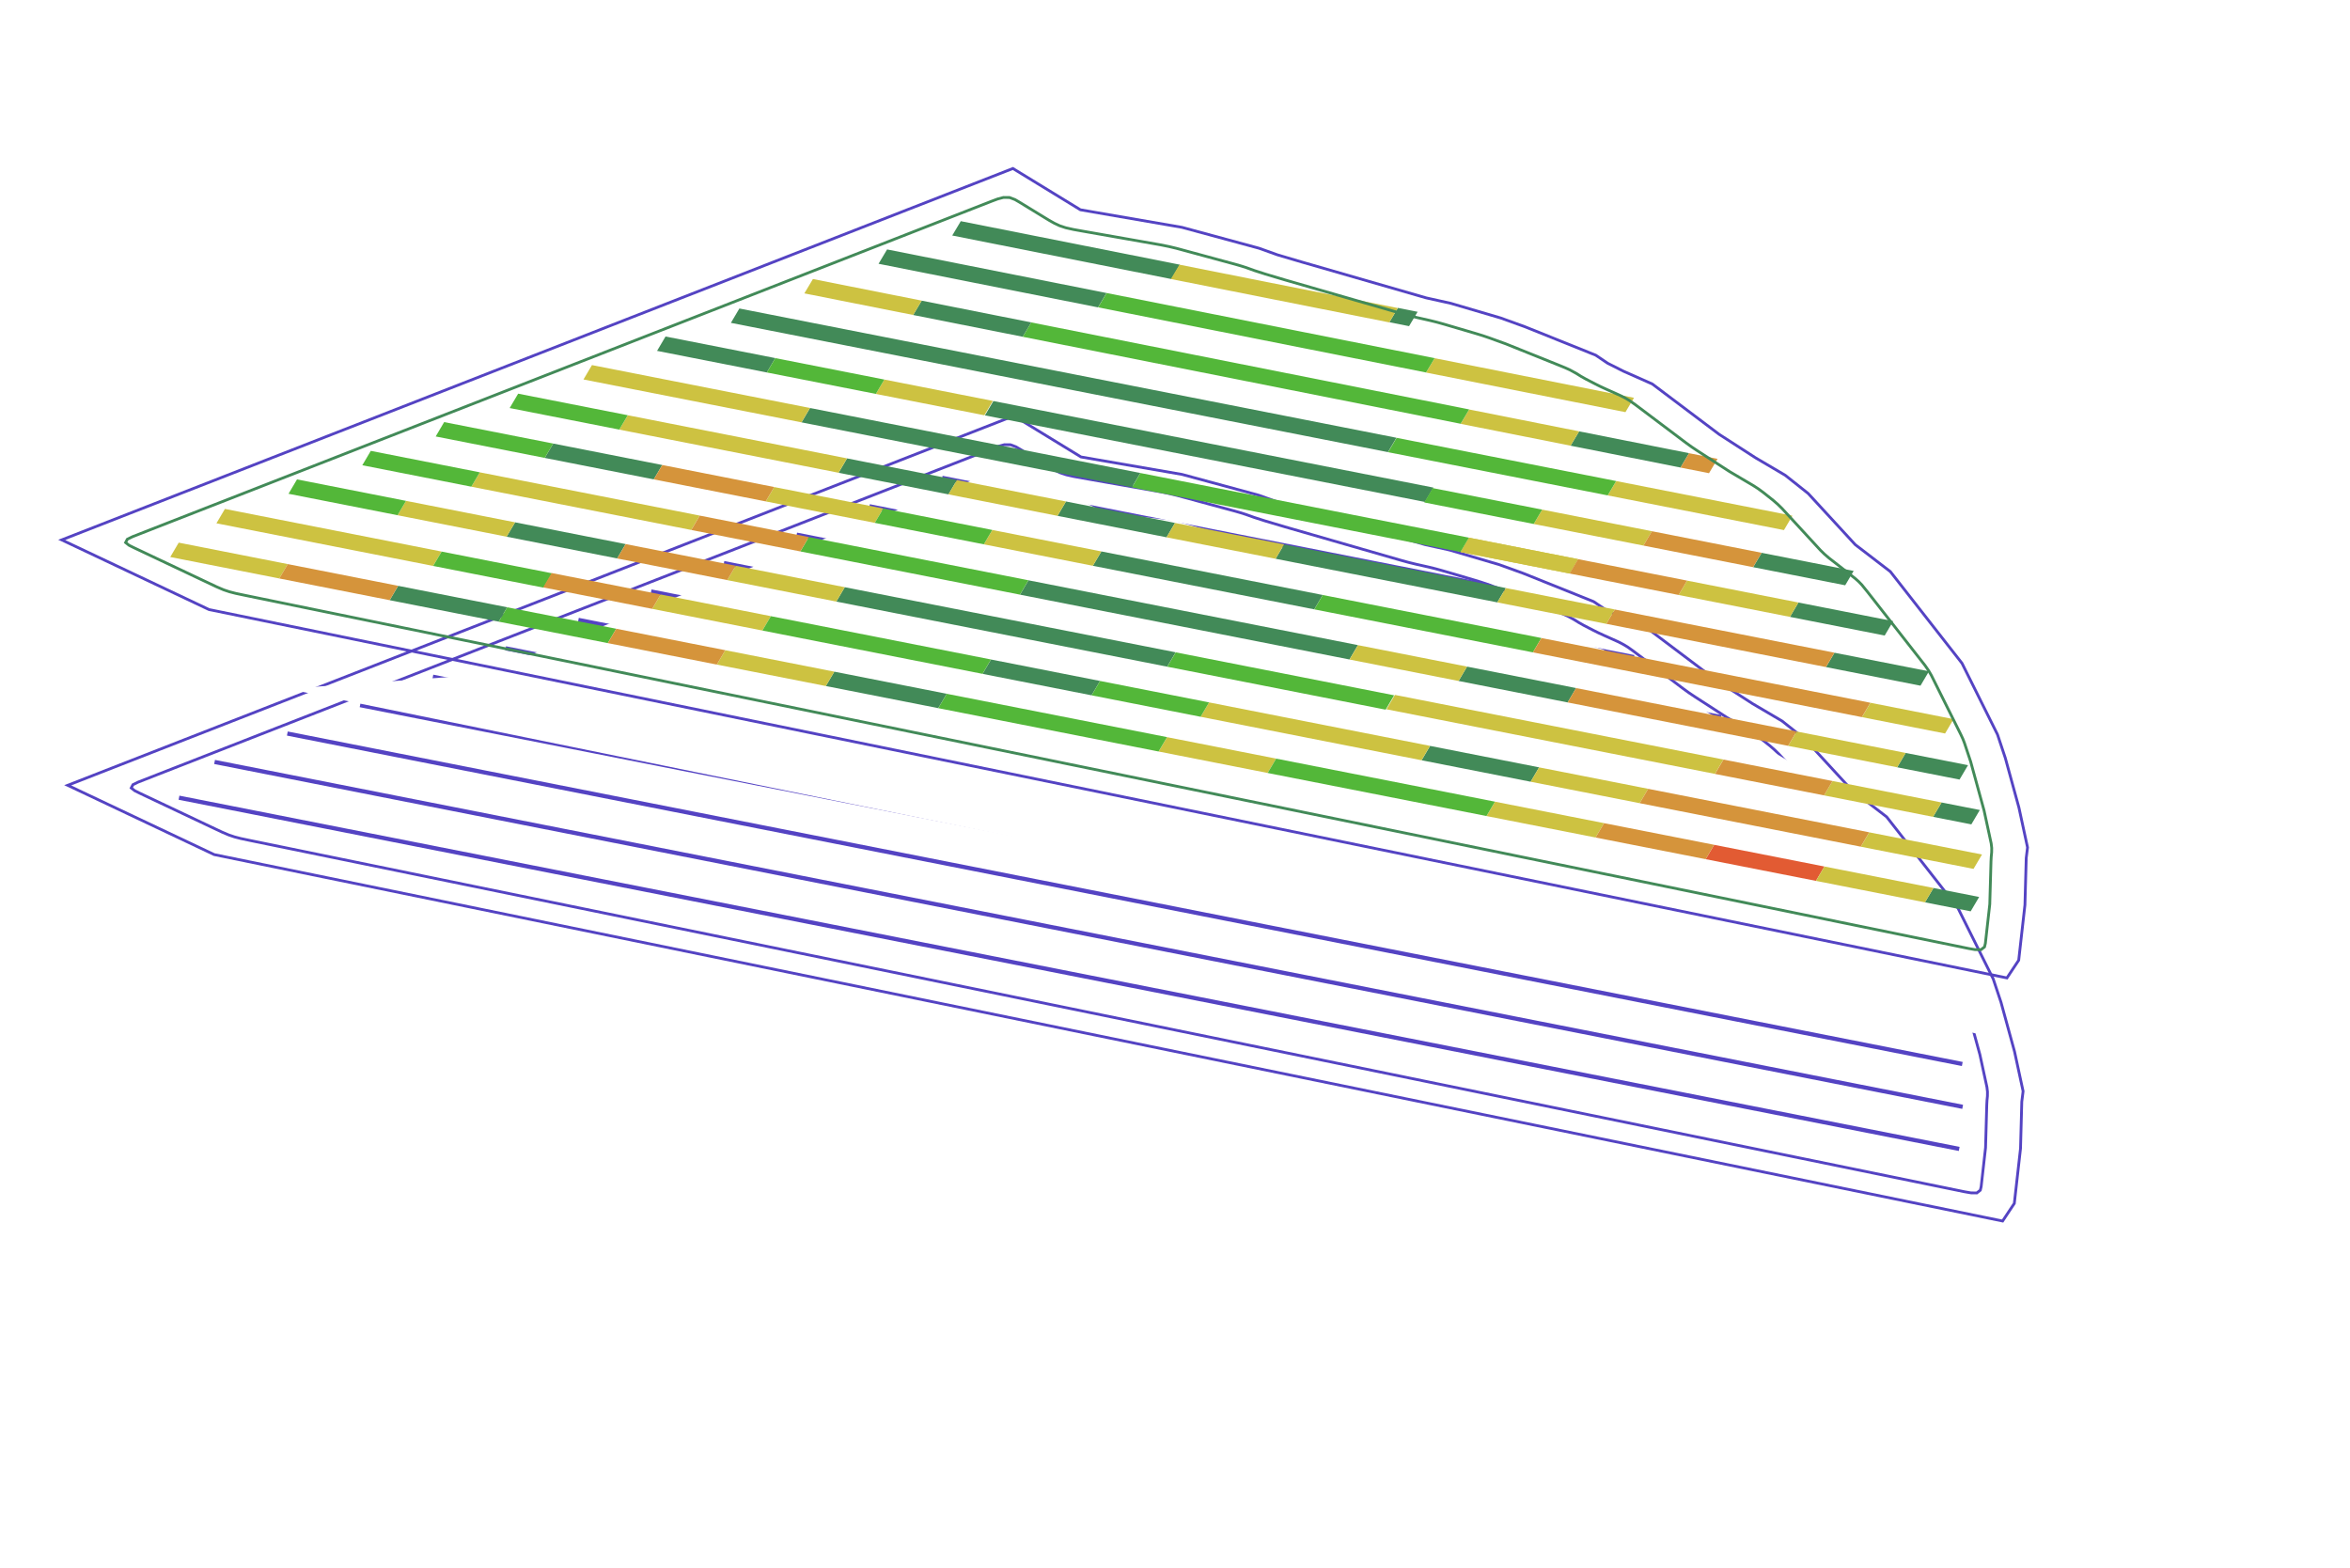 <svg width="1689" height="1127" viewBox="0 0 1689 1127" fill="none" xmlns="http://www.w3.org/2000/svg">
<g clip-path="url(#clip0_1402_2611)">
<path d="M1423.9 852.868L1423.29 855.392L1420.77 857.352L1416.57 857.302L1412.01 856.51L1397.58 853.554L1384.76 850.928L1371.94 848.3L1359.11 845.673L1346.29 843.046L1333.47 840.419L1320.64 837.792L1295 832.538L1282.18 829.911L1269.35 827.284L1256.53 824.657L1243.71 822.03L1230.89 819.403L1218.06 816.776L1205.24 814.149L1192.42 811.522L1179.59 808.895L1153.95 803.641L1141.13 801.014L1128.3 798.386L1115.48 795.759L1102.66 793.132L1089.84 790.505L1077.01 787.878L1064.19 785.251L1038.54 779.997L1025.72 777.37L1012.9 774.743L1000.08 772.116L987.254 769.489L974.431 766.861L961.608 764.234L948.785 761.607L935.962 758.98L923.14 756.353L897.494 751.099L884.672 748.472L871.849 745.845L859.026 743.217L846.203 740.59L833.38 737.963L820.558 735.336L807.735 732.709L782.089 727.455L769.267 724.827L756.444 722.2L743.621 719.573L730.798 716.946L717.976 714.319L705.153 711.692L692.33 709.065L666.685 703.81L653.862 701.183L641.039 698.556L628.216 695.929L615.393 693.302L602.571 690.674L589.748 688.047L576.925 685.42L564.102 682.793L551.28 680.166L525.634 674.912L512.811 672.284L499.989 669.657L487.166 667.03L474.343 664.403L461.52 661.776L448.698 659.148L435.875 656.521L410.229 651.267L397.406 648.64L384.584 646.012L371.761 643.385L358.938 640.758L346.115 638.131L333.293 635.504L320.47 632.876L307.647 630.249L294.824 627.622L269.179 622.367L256.356 619.74L243.533 617.113L230.71 614.486L217.888 611.859L205.065 609.231L192.242 606.604L179.419 603.977L173.06 602.634L168.564 601.474L164.452 600.1L159.48 597.984L147.618 592.374L119.151 578.91L109.662 574.422L100.173 569.934L96.792 568.252L94.323 566.294L95.555 563.929L99.219 562.13L113.336 556.602L124.662 552.18L158.64 538.914L169.966 534.492L181.292 530.07L203.944 521.226L215.27 516.804L226.596 512.382L260.574 499.116L305.878 481.427L339.856 468.161L373.834 454.895L407.812 441.629L419.138 437.207L441.79 428.363L453.116 423.941L475.767 415.097L509.745 401.831L543.723 388.565L555.049 384.143L566.375 379.721L600.352 366.455L611.679 362.033L634.33 353.189L645.656 348.767L656.982 344.345L690.96 331.079L702.285 326.657L713.611 322.235L717.836 320.651L721.901 319.59L726.255 319.632L730.17 321.111L733.35 322.96L741.763 328.107L750.175 333.253L754.382 335.827L758.36 338.062L762.142 339.835L766.445 341.256L771.865 342.471L778.019 343.581L802.984 347.973L815.467 350.169L834.19 353.463L840.109 354.659L845.639 355.973L850.847 357.385L861.263 360.209L871.679 363.033L887.303 367.269L891.819 368.575L895.506 369.754L901.497 371.899L909.229 374.383L923.441 378.617L968.112 391.496L979.28 394.715L1007.2 402.764L1012.55 404.234L1017.44 405.424L1022.09 406.474L1026.75 407.523L1031.63 408.72L1036.98 410.212L1042.56 411.85L1053.71 415.127L1059.29 416.765L1064.46 418.352L1068.83 419.836L1080.73 424.132L1118.77 439.409L1123.47 441.327L1126.75 442.81L1131.5 445.407L1134.8 447.467L1138.19 449.382L1145.12 452.971L1148.92 454.853L1153.39 456.907L1158.2 459.048L1162.98 461.211L1166.39 462.955L1169.6 464.859L1173.54 467.642L1183.08 474.83L1205.99 492.082L1209.81 494.958L1213.81 497.851L1218.19 500.781L1222.74 503.729L1231.86 509.625L1240.98 515.522L1247.83 519.56L1254.69 523.599L1258.11 525.618L1261.58 527.89L1265.1 530.465L1272.23 536.12L1275.53 538.994L1278.53 541.924L1281.27 544.9L1286.74 550.852L1297.7 562.756L1303.17 568.709L1305.91 571.685L1308.79 574.508L1311.84 577.147L1321.41 584.606L1327.79 589.579L1330.97 592.097L1333.28 594.153L1335.49 596.432L1339.66 601.565L1345.14 608.579L1350.63 615.593L1356.11 622.606L1361.59 629.62L1367.08 636.634L1372.56 643.648L1378.04 650.662L1380.78 654.169L1383.22 657.681L1385.28 661.198L1394.05 678.812L1397.56 685.857L1406.33 703.471L1407.87 706.777L1408.97 709.652L1409.86 712.31L1413.4 722.942L1422.98 757.856L1425.88 771.287L1427.34 778.003L1428.06 781.361L1428.44 784.618L1428.41 787.756L1428.1 790.887L1427.93 794.201L1427.64 804.422L1427.45 811.237L1427.06 824.865L1426.29 831.653L1425.53 838.442L1424.76 845.231L1423.9 852.868Z" stroke="#5443C3" stroke-width="2"/>
<path d="M1439.32 877.537L153.966 614.194L48.653 564.385L728.673 298.883L776.931 328.407L849.559 340.962L904.63 355.893L917.845 360.626L934.994 365.685L1024.13 391.381L1041.76 395.289L1077.36 405.749L1094.68 412.001L1145.36 432.356L1153.89 438.123L1165.18 443.801L1185.81 452.955L1233.62 488.961L1259.76 505.803L1280.83 518.198L1297.19 531.186L1330.88 567.794L1355.97 587.061L1407.2 652.59L1432.57 703.533L1438.18 720.355L1447.89 755.74L1454.05 784.256L1453.11 791.758L1452.2 825.368L1447.74 864.872L1439.32 877.537Z" stroke="#5443C3" stroke-width="2"/>
<path d="M677.181 343.428L1071.35 421.192M624.885 363.846L1174.4 472.257M572.59 384.264L1236.88 515.317M520.294 404.682L1283.08 555.166M467.998 425.1L1325.28 594.227M415.702 445.518L1353.69 630.567M363.406 465.936L1376.47 665.796M311.11 486.354L1392.89 699.77M258.814 506.772L1402.55 732.411M206.518 527.19L1410.34 764.682M154.222 547.608L1410.61 795.47M128.655 573.3L1408.12 825.714" stroke="#5443C3" stroke-width="3"/>
</g>
<g filter="url(#filter0_d_1402_2611)">
<path d="M1442.86 703.338L206.453 451.005L344.867 440.979L726.584 290.209L793.689 324.198L844.237 330.299L951.431 360.801L1151.88 422.678L1298.29 510.699L1405.48 619.637L1442.86 703.338Z" fill="white"/>
</g>
<rect width="68.362" height="15.44" transform="matrix(1.159 0.228 -0.395 0.669 1232.01 607.158)" fill="#E25B33"/>
<rect width="28.331" height="15.44" transform="matrix(1.159 0.228 -0.395 0.669 1389.63 638.177)" fill="#428A58"/>
<rect width="69.694" height="15.44" transform="matrix(1.159 0.228 -0.395 0.669 599.656 482.722)" fill="#428A58"/>
<rect width="67.604" height="15.44" transform="matrix(1.159 0.228 -0.395 0.669 286.172 421.03)" fill="#428A58"/>
<rect width="67.604" height="15.44" transform="matrix(1.159 0.228 -0.395 0.669 1027.84 536.07)" fill="#428A58"/>
<rect width="67.604" height="15.44" transform="matrix(1.159 0.228 -0.395 0.669 712.281 473.973)" fill="#428A58"/>
<rect width="23.717" height="15.44" transform="matrix(1.159 0.228 -0.395 0.669 1395.46 576.733)" fill="#428A58"/>
<rect width="205.192" height="15.44" transform="matrix(1.159 0.228 -0.395 0.669 607.162 422.02)" fill="#428A58"/>
<rect width="38.661" height="15.44" transform="matrix(1.159 0.228 -0.395 0.669 1369.65 541.121)" fill="#428A58"/>
<rect width="67.604" height="15.44" transform="matrix(1.159 0.228 -0.395 0.669 1054.41 479.085)" fill="#428A58"/>
<rect width="204.312" height="15.44" transform="matrix(1.159 0.228 -0.395 0.669 739.189 417.054)" fill="#428A58"/>
<rect width="137.284" height="15.44" transform="matrix(1.159 0.228 -0.395 0.669 791.568 396.302)" fill="#428A58"/>
<rect width="67.604" height="15.44" transform="matrix(1.159 0.228 -0.395 0.669 397.604 318.773)" fill="#428A58"/>
<rect width="58.595" height="15.44" transform="matrix(1.159 0.228 -0.395 0.669 1318.49 469.103)" fill="#428A58"/>
<rect width="137.468" height="15.44" transform="matrix(1.159 0.228 -0.395 0.669 922.9 391.255)" fill="#428A58"/>
<rect width="67.604" height="15.44" transform="matrix(1.159 0.228 -0.395 0.669 766.158 360.409)" fill="#428A58"/>
<rect width="68.131" height="15.44" transform="matrix(1.159 0.228 -0.395 0.669 608.807 329.444)" fill="#428A58"/>
<rect width="58.743" height="15.44" transform="matrix(1.159 0.228 -0.395 0.669 1292.59 433.025)" fill="#428A58"/>
<rect width="204.847" height="15.44" transform="matrix(1.159 0.228 -0.395 0.669 582.176 293.226)" fill="#428A58"/>
<rect width="57.087" height="15.44" transform="matrix(1.159 0.228 -0.395 0.669 1266.12 397.295)" fill="#428A58"/>
<rect width="272.858" height="15.44" transform="matrix(1.159 0.228 -0.395 0.669 713.982 288.21)" fill="#428A58"/>
<rect width="68.542" height="15.44" transform="matrix(1.159 0.228 -0.395 0.669 370.207 375.39)" fill="#428A58"/>
<rect width="68.242" height="15.416" transform="matrix(1.158 0.23 -0.399 0.669 1134.96 310.005)" fill="#428A58"/>
<rect width="68.021" height="15.416" transform="matrix(1.158 0.23 -0.399 0.669 662.449 216.076)" fill="#428A58"/>
<rect width="407.461" height="15.44" transform="matrix(1.159 0.228 -0.395 0.669 531.41 221.707)" fill="#428A58"/>
<rect width="136.206" height="15.416" transform="matrix(1.158 0.23 -0.399 0.669 637.582 179.262)" fill="#428A58"/>
<rect width="136.011" height="15.416" transform="matrix(1.158 0.23 -0.399 0.669 690.539 158.95)" fill="#428A58"/>
<rect width="68.061" height="15.44" transform="matrix(1.159 0.228 -0.395 0.669 478.34 241.838)" fill="#428A58"/>
<rect width="12.212" height="15.416" transform="matrix(1.158 0.23 -0.399 0.669 1004.73 221.28)" fill="#428A58"/>
<rect width="67.604" height="15.44" transform="matrix(1.159 0.228 -0.395 0.669 1311.26 622.754)" fill="#CDC241"/>
<rect width="67.604" height="15.44" transform="matrix(1.159 0.228 -0.395 0.669 1074.5 576.164)" fill="#CDC241"/>
<rect width="67.604" height="15.44" transform="matrix(1.159 0.228 -0.395 0.669 838.82 529.785)" fill="#CDC241"/>
<rect width="67.604" height="15.44" transform="matrix(1.159 0.228 -0.395 0.669 521.285 467.298)" fill="#CDC241"/>
<rect width="67.604" height="15.44" transform="matrix(1.159 0.228 -0.395 0.669 128.453 389.993)" fill="#CDC241"/>
<rect width="67.604" height="15.44" transform="matrix(1.159 0.228 -0.395 0.669 1317.09 561.31)" fill="#CDC241"/>
<rect width="67.604" height="15.44" transform="matrix(1.159 0.228 -0.395 0.669 1106.21 551.492)" fill="#CDC241"/>
<rect width="136.996" height="15.44" transform="matrix(1.159 0.228 -0.395 0.669 869.021 504.816)" fill="#CDC241"/>
<rect width="68.322" height="15.44" transform="matrix(1.159 0.228 -0.395 0.669 474.838 427.246)" fill="#CDC241"/>
<rect width="134.362" height="15.44" transform="matrix(1.159 0.228 -0.395 0.669 161.646 365.757)" fill="#CDC241"/>
<rect width="69.907" height="15.44" transform="matrix(1.159 0.228 -0.395 0.669 1343.49 598.187)" fill="#CDC241"/>
<rect width="203.711" height="15.44" transform="matrix(1.159 0.228 -0.395 0.669 1002.56 499.415)" fill="#CDC241"/>
<rect width="67.604" height="15.44" transform="matrix(1.159 0.228 -0.395 0.669 1291.28 525.698)" fill="#CDC241"/>
<rect width="67.604" height="15.44" transform="matrix(1.159 0.228 -0.395 0.669 976.039 463.662)" fill="#CDC241"/>
<rect width="136.363" height="15.44" transform="matrix(1.159 0.228 -0.395 0.669 344.865 339.454)" fill="#CDC241"/>
<rect width="51.547" height="15.44" transform="matrix(1.159 0.228 -0.395 0.669 1344.33 505.077)" fill="#CDC241"/>
<rect width="67.604" height="15.44" transform="matrix(1.159 0.228 -0.395 0.669 713.197 380.879)" fill="#CDC241"/>
<rect width="67.604" height="15.44" transform="matrix(1.159 0.228 -0.395 0.669 556.457 350.033)" fill="#CDC241"/>
<rect width="67.604" height="15.44" transform="matrix(1.159 0.228 -0.395 0.669 1082.26 422.614)" fill="#CDC241"/>
<rect width="67.604" height="15.44" transform="matrix(1.159 0.228 -0.395 0.669 844.529 375.831)" fill="#CDC241"/>
<rect width="67.604" height="15.44" transform="matrix(1.159 0.228 -0.395 0.669 687.787 344.986)" fill="#CDC241"/>
<rect width="135.946" height="15.44" transform="matrix(1.159 0.228 -0.395 0.669 451.209 298.431)" fill="#CDC241"/>
<rect width="69.032" height="15.44" transform="matrix(1.159 0.228 -0.395 0.669 1212.56 417.277)" fill="#CDC241"/>
<rect width="67.604" height="15.44" transform="matrix(1.159 0.228 -0.395 0.669 1055.82 386.432)" fill="#CDC241"/>
<rect width="67.263" height="15.44" transform="matrix(1.159 0.228 -0.395 0.669 635.611 272.786)" fill="#CDC241"/>
<rect width="68.018" height="15.44" transform="matrix(1.159 0.228 -0.395 0.669 1108.42 366.261)" fill="#CDC241"/>
<rect width="67.604" height="15.44" transform="matrix(1.159 0.228 -0.395 0.669 291.838 359.967)" fill="#CDC241"/>
<rect width="67.604" height="15.44" transform="matrix(1.159 0.228 -0.395 0.669 528.791 406.597)" fill="#CDC241"/>
<rect width="109.275" height="15.44" transform="matrix(1.159 0.228 -0.395 0.669 1161.62 345.723)" fill="#CDC241"/>
<rect width="135.183" height="15.44" transform="matrix(1.159 0.228 -0.395 0.669 425.461 262.386)" fill="#CDC241"/>
<rect width="68.242" height="15.416" transform="matrix(1.158 0.23 -0.399 0.669 1055.94 294.295)" fill="#CDC241"/>
<rect width="67.517" height="15.416" transform="matrix(1.158 0.23 -0.399 0.669 584.262 200.533)" fill="#CDC241"/>
<rect width="123.741" height="15.416" transform="matrix(1.158 0.23 -0.399 0.669 1031.1 257.433)" fill="#CDC241"/>
<rect width="135.536" height="15.416" transform="matrix(1.158 0.23 -0.399 0.669 847.695 190.215)" fill="#CDC241"/>
<rect width="67.604" height="15.44" transform="matrix(1.159 0.228 -0.395 0.669 1055.82 386.432)" fill="#CDC241"/>
<rect width="135.7" height="15.44" transform="matrix(1.159 0.228 -0.395 0.669 917.193 545.207)" fill="#53B739"/>
<rect width="136.614" height="15.44" transform="matrix(1.159 0.228 -0.395 0.669 680.449 498.619)" fill="#53B739"/>
<rect width="67.604" height="15.44" transform="matrix(1.159 0.228 -0.395 0.669 364.543 436.453)" fill="#53B739"/>
<rect width="67.604" height="15.44" transform="matrix(1.159 0.228 -0.395 0.669 790.652 489.394)" fill="#53B739"/>
<rect width="136.499" height="15.44" transform="matrix(1.159 0.228 -0.395 0.669 554.043 442.832)" fill="#53B739"/>
<rect width="68.52" height="15.44" transform="matrix(1.159 0.228 -0.395 0.669 317.408 396.408)" fill="#53B739"/>
<rect width="135.425" height="15.44" transform="matrix(1.159 0.228 -0.395 0.669 845.037 468.829)" fill="#53B739"/>
<rect width="136.182" height="15.44" transform="matrix(1.159 0.228 -0.395 0.669 581.318 385.985)" fill="#53B739"/>
<rect width="135.546" height="15.44" transform="matrix(1.159 0.228 -0.395 0.669 950.719 427.619)" fill="#53B739"/>
<rect width="67.604" height="15.44" transform="matrix(1.159 0.228 -0.395 0.669 319.232 303.351)" fill="#53B739"/>
<rect width="67.971" height="15.44" transform="matrix(1.159 0.228 -0.395 0.669 372.412 282.924)" fill="#53B739"/>
<rect width="203.723" height="15.44" transform="matrix(1.159 0.228 -0.395 0.669 819.648 339.956)" fill="#53B739"/>
<rect width="67.87" height="15.44" transform="matrix(1.159 0.228 -0.395 0.669 1029.74 350.778)" fill="#53B739"/>
<rect width="67.604" height="15.44" transform="matrix(1.159 0.228 -0.395 0.669 266.496 324.031)" fill="#53B739"/>
<rect width="67.604" height="15.44" transform="matrix(1.159 0.228 -0.395 0.669 213.467 344.544)" fill="#53B739"/>
<rect width="67.604" height="15.44" transform="matrix(1.159 0.228 -0.395 0.669 557.24 257.363)" fill="#53B739"/>
<rect width="136.161" height="15.44" transform="matrix(1.159 0.228 -0.395 0.669 1003.77 314.66)" fill="#53B739"/>
<rect width="271.768" height="15.416" transform="matrix(1.158 0.23 -0.399 0.669 741.221 231.733)" fill="#53B739"/>
<rect width="203.551" height="15.416" transform="matrix(1.158 0.23 -0.399 0.669 795.385 210.575)" fill="#53B739"/>
<rect width="67.604" height="15.44" transform="matrix(1.159 0.228 -0.395 0.669 634.828 365.456)" fill="#53B739"/>
<rect width="68.258" height="15.44" transform="matrix(1.159 0.228 -0.395 0.669 1152.88 591.585)" fill="#D5943B"/>
<rect width="67.604" height="15.44" transform="matrix(1.159 0.228 -0.395 0.669 442.914 451.874)" fill="#D5943B"/>
<rect width="68.447" height="15.44" transform="matrix(1.159 0.228 -0.395 0.669 206.822 405.413)" fill="#D5943B"/>
<rect width="67.604" height="15.44" transform="matrix(1.159 0.228 -0.395 0.669 396.467 411.822)" fill="#D5943B"/>
<rect width="137.079" height="15.44" transform="matrix(1.159 0.228 -0.395 0.669 1184.58 566.913)" fill="#D5943B"/>
<rect width="67.604" height="15.44" transform="matrix(1.159 0.228 -0.395 0.669 1238.72 545.886)" fill="#D5943B"/>
<rect width="136.724" height="15.44" transform="matrix(1.159 0.228 -0.395 0.669 1132.78 494.505)" fill="#D5943B"/>
<rect width="203.992" height="15.44" transform="matrix(1.159 0.228 -0.395 0.669 1107.85 458.539)" fill="#D5943B"/>
<rect width="69.425" height="15.44" transform="matrix(1.159 0.228 -0.395 0.669 475.975 334.193)" fill="#D5943B"/>
<rect width="136.173" height="15.44" transform="matrix(1.159 0.228 -0.395 0.669 1160.63 438.035)" fill="#D5943B"/>
<rect width="67.604" height="15.44" transform="matrix(1.159 0.228 -0.395 0.669 1134.19 401.853)" fill="#D5943B"/>
<rect width="68.018" height="15.44" transform="matrix(1.159 0.228 -0.395 0.669 1187.27 381.776)" fill="#D5943B"/>
<rect width="68.255" height="15.44" transform="matrix(1.159 0.228 -0.395 0.669 449.666 391.024)" fill="#D5943B"/>
<rect width="67.604" height="15.44" transform="matrix(1.159 0.228 -0.395 0.669 502.947 370.561)" fill="#D5943B"/>
<rect width="17.669" height="15.416" transform="matrix(1.158 0.23 -0.399 0.669 1213.99 325.713)" fill="#D5943B"/>
<path d="M1426.93 678.027L1426.31 680.564L1423.78 682.534L1419.56 682.484L1414.97 681.688L1400.47 678.717L1387.58 676.076L1374.69 673.435L1361.8 670.794L1348.91 668.153L1336.01 665.512L1323.12 662.871L1297.34 657.589L1284.45 654.948L1271.56 652.307L1258.67 649.666L1245.78 647.025L1232.89 644.383L1219.99 641.742L1207.1 639.101L1194.21 636.46L1181.32 633.819L1155.54 628.537L1142.65 625.896L1129.76 623.255L1116.87 620.614L1103.98 617.973L1091.08 615.332L1078.19 612.691L1065.3 610.05L1039.52 604.767L1026.63 602.126L1013.74 599.485L1000.85 596.844L987.956 594.203L975.064 591.562L962.173 588.921L949.282 586.28L936.391 583.639L923.5 580.997L897.718 575.715L884.827 573.074L871.936 570.433L859.045 567.792L846.154 565.151L833.262 562.51L820.371 559.869L807.48 557.227L781.698 551.945L768.807 549.304L755.916 546.663L743.025 544.022L730.134 541.381L717.243 538.739L704.352 536.098L691.461 533.457L665.678 528.175L652.787 525.534L639.896 522.893L627.005 520.251L614.114 517.61L601.223 514.969L588.332 512.328L575.441 509.687L562.55 507.046L549.658 504.404L523.876 499.122L510.985 496.481L498.094 493.84L485.203 491.198L472.312 488.557L459.421 485.916L446.53 483.275L433.639 480.634L407.857 475.351L394.965 472.71L382.074 470.069L369.183 467.428L356.292 464.787L343.401 462.145L330.51 459.504L317.619 456.863L304.728 454.222L291.836 451.58L266.055 446.298L253.163 443.657L240.272 441.016L227.381 438.374L214.49 435.733L201.599 433.092L188.708 430.451L175.817 427.809L169.423 426.46L164.903 425.294L160.77 423.912L155.771 421.784L143.846 416.145L115.227 402.609L105.687 398.097L96.148 393.585L92.749 391.894L90.267 389.925L91.506 387.548L95.189 385.739L109.381 380.182L120.767 375.737L154.926 362.4L166.313 357.954L177.699 353.509L200.472 344.617L211.858 340.172L223.245 335.726L257.404 322.389L302.949 304.607L337.108 291.27L371.267 277.933L405.426 264.597L416.812 260.151L439.585 251.26L450.971 246.814L473.744 237.923L507.903 224.586L542.061 211.25L553.448 206.804L564.834 202.359L598.993 189.022L610.379 184.576L633.152 175.685L644.538 171.24L655.924 166.794L690.083 153.457L701.469 149.012L712.855 144.566L717.102 142.974L721.189 141.907L725.566 141.95L729.502 143.437L732.699 145.295L741.157 150.469L749.614 155.643L753.843 158.231L757.842 160.478L761.645 162.26L765.97 163.689L771.419 164.91L777.606 166.026L802.704 170.442L815.253 172.649L834.077 175.961L840.027 177.163L845.587 178.484L850.822 179.904L861.294 182.743L871.765 185.582L887.472 189.84L892.013 191.153L895.719 192.338L901.742 194.495L909.515 196.993L923.803 201.249L968.712 214.196L979.94 217.433L1008.01 225.524L1013.39 227.002L1018.3 228.198L1022.98 229.254L1027.66 230.309L1032.57 231.512L1037.95 233.012L1043.55 234.659L1054.77 237.953L1060.37 239.6L1065.58 241.196L1069.97 242.687L1081.93 247.006L1120.17 262.364L1124.9 264.293L1128.2 265.783L1132.97 268.395L1136.29 270.465L1139.7 272.391L1146.66 275.999L1150.48 277.891L1154.98 279.956L1159.81 282.108L1164.61 284.283L1168.05 286.036L1171.27 287.95L1175.23 290.748L1184.83 297.975L1207.86 315.319L1211.7 318.209L1215.72 321.118L1220.12 324.064L1224.7 327.028L1233.87 332.955L1243.03 338.883L1249.92 342.943L1256.81 347.003L1260.26 349.034L1263.75 351.318L1267.29 353.906L1274.45 359.591L1277.77 362.481L1280.78 365.426L1283.53 368.418L1289.04 374.402L1300.05 386.369L1305.56 392.353L1308.31 395.345L1311.21 398.183L1314.27 400.837L1323.89 408.335L1330.31 413.334L1333.5 415.866L1335.83 417.933L1338.05 420.225L1342.24 425.385L1347.75 432.436L1353.26 439.487L1358.78 446.538L1364.29 453.589L1369.8 460.641L1375.31 467.692L1380.83 474.743L1383.58 478.269L1386.03 481.799L1388.1 485.336L1396.92 503.043L1400.45 510.126L1409.27 527.833L1410.81 531.158L1411.92 534.047L1412.81 536.72L1416.37 547.409L1426 582.509L1428.92 596.011L1430.38 602.763L1431.11 606.138L1431.5 609.413L1431.46 612.568L1431.15 615.715L1430.98 619.047L1430.69 629.323L1430.49 636.174L1430.1 649.874L1429.33 656.699L1428.56 663.524L1427.79 670.349L1426.93 678.027Z" stroke="#428A58" stroke-width="2"/>
<path d="M1442.43 702.828L150.226 438.081L44.351 388.007L727.995 121.091L776.51 150.771L849.525 163.394L904.89 178.405L918.175 183.163L935.415 188.249L1025.03 214.082L1042.75 218.01L1078.54 228.525L1095.95 234.811L1146.9 255.275L1155.48 261.072L1166.82 266.781L1187.57 275.983L1235.64 312.181L1261.91 329.113L1283.1 341.574L1299.55 354.632L1333.41 391.435L1358.64 410.804L1410.14 476.682L1435.65 527.897L1441.28 544.808L1451.04 580.382L1457.24 609.049L1456.3 616.592L1455.37 650.381L1450.89 690.096L1442.43 702.828Z" stroke="#5443C3" stroke-width="2"/>
<defs>
<filter id="filter0_d_1402_2611" x="156.453" y="284.209" width="1336.4" height="513.129" filterUnits="userSpaceOnUse" color-interpolation-filters="sRGB">
<feFlood flood-opacity="0" result="BackgroundImageFix"/>
<feColorMatrix in="SourceAlpha" type="matrix" values="0 0 0 0 0 0 0 0 0 0 0 0 0 0 0 0 0 0 127 0" result="hardAlpha"/>
<feOffset dy="44"/>
<feGaussianBlur stdDeviation="25"/>
<feComposite in2="hardAlpha" operator="out"/>
<feColorMatrix type="matrix" values="0 0 0 0 0 0 0 0 0 0 0 0 0 0 0 0 0 0 0.2 0"/>
<feBlend mode="normal" in2="BackgroundImageFix" result="effect1_dropShadow_1402_2611"/>
<feBlend mode="normal" in="SourceGraphic" in2="effect1_dropShadow_1402_2611" result="shape"/>
</filter>
<clipPath id="clip0_1402_2611">
<rect width="1125.89" height="775.926" fill="white" transform="matrix(0.866 0.5 -0.866 0.5 712.984 175.941)"/>
</clipPath>
</defs>
</svg>
